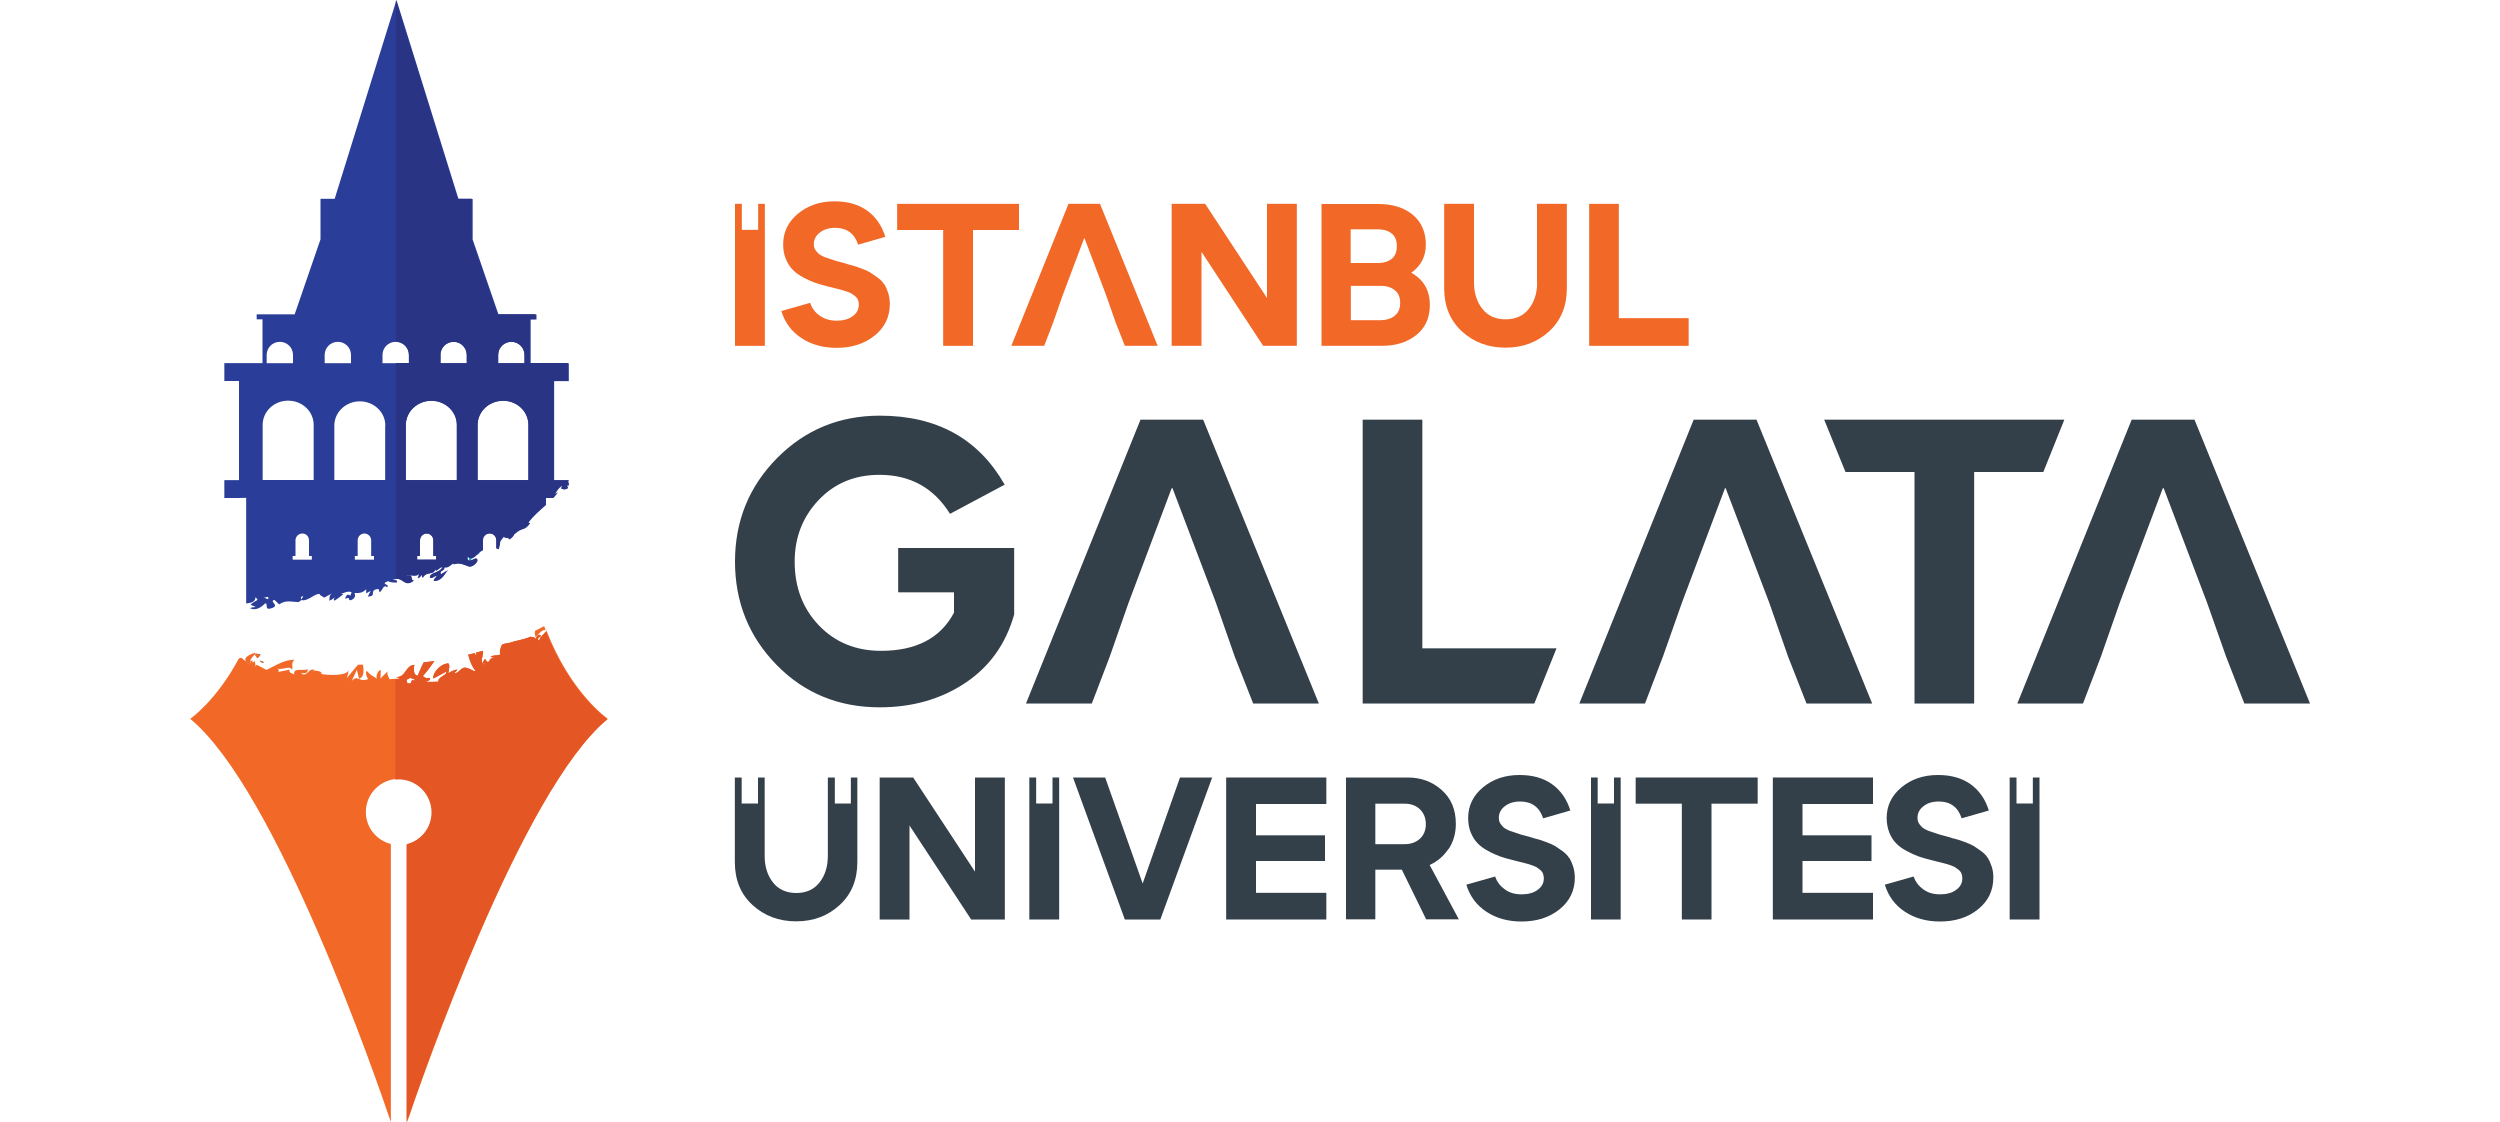 <?xml version="1.0" encoding="UTF-8"?><svg id="a" xmlns="http://www.w3.org/2000/svg" width="150px" viewBox="0 0 127.2 67.35"><defs><style>.b{fill:#333f49;}.b,.c,.d,.e,.f,.g{stroke-width:0px;}.c{fill:#249dd8;}.d{fill:#2a3d98;}.e{fill:#e55625;}.f{fill:#f26826;}.g{fill:#2a3485;}</style></defs><path class="c" d="M4.44,39.74c-.09-.07-.18-.1-.27-.09.1.1.19.15.27.09"/><path class="c" d="M4.23,39.26c-.08-.02-.16-.03-.23-.05-.03.03-.06.05-.09.08.04.07.09.14.14.2.09-.08.17-.15.18-.23"/><path class="c" d="M3.84,39.18s.02.03.03.05c.02,0,.05-.02.07-.03-.03,0-.07-.01-.1-.02"/><path class="c" d="M16.78,33.69c.14-.17.38-.47.57-.44v-.26c-.2.11-.4.22-.61.32-.02.14-.01.27.04.38"/><path class="d" d="M3.37,29.87v6.34c.28-.04.56-.08.55-.37.29.21.03.14-.29.44l.31.14c-.12.03-.22,0-.34.07.41.2.74-.13.93-.3.16.07-.07.44.34.31.58-.17-.16-.41.19-.51l.29.27c.42-.29.78-.13,1.17-.14.08-.04.12-.07.14-.11h0l.02-.04c0-.09-.11-.17.12-.2l-.12.2v.04c.42.08.8-.42,1.11-.37-.06.07.2.15.26.22l.51-.28c-.23.12-.18.29-.2.46.17-.05.23-.15.34-.2-.06.07-.12.14-.02.2.18-.12.35-.25.52-.39-.04-.02-.11-.02-.16-.01.14-.03.42-.21.65-.11,0,.07-.06.14-.06.21-.21-.15-.27.03-.33.18.39-.11.11.02.32.1.28-.07.34-.31.24-.44.32,0,.44.02.71-.22v.24c.09-.04.18-.1.27-.15l-.17.34c.6,0,0-.41.65-.45l.05.2c.22-.14.21-.49.46-.31.2-.18-.47-.17.06-.36.12.08.35.09.51.08.14-.14-.2-.19-.3-.13.76-.34.7.51,1.34.02-.29-.06.08-.44-.5-.25.24-.2.64.12.85-.2l-.1.31c.11-.03.19-.17.23-.22l.05.2c.23-.46.71-.09.76-.59,0,.39.25-.12.44-.05-.18.37-.83.31-.74.64.17.04.23-.15.4-.11.07-.08.11-.11.03,0h-.03c-.07.08-.18.21-.19.29.52.01.63-.46.86-.65l-.44.27c-.09-.33.19-.14.22-.44.3.07.38-.25.61-.23-.05.02-.04.05-.09.07.5-.22.87.19,1.08.11.22-.06.51-.4.31-.46.12-.16-.62.41-.52-.12.41.26.49-.2.91-.4v-.59c0-.22.18-.41.41-.41s.41.18.41.41v.48l.12.06c.19-.53-.07-.32.37-.82-.12.22.34.06.26.24.16-.09.28-.22.34-.37v.03c.48-.44.55-.14.92-.64l-.1-.04c.27-.39.67-.72,1.05-1.06v-.42h.44c.1-.11.2-.22.28-.33l-.25.14c.1-.02.27-.47.54-.55.01-.02.03-.03.04-.01-.01,0-.03,0-.04.01-.03.04-.05.13-.09.16.08.07.26.11.41-.02l-.07-.16.11.02v-.16s-.07-.05,0-.13v-.03h-.88v-5.95h.88v-1.07h-2.29v-2.63h.35v-.3h-2.28l-1.55-4.5v-2.43h-.85L12.39,0l-3.71,11.93h-.85v2.43l-1.55,4.5h-2.28v.3h.35v2.63h-2.29v1.07h.88v5.95h-.88v1.07h.88M18.49,21.3c0-.44.35-.79.79-.79s.79.35.79.79v.49h-1.58v-.49ZM17.25,25.49c0-.8.68-1.45,1.53-1.45s1.52.65,1.52,1.45v3.31h-3.05s0-3.31,0-3.31ZM11.04,33.58h-1.15v-.22h.17v-.94c0-.22.18-.41.4-.41s.41.18.41.41v.94h.17s0,.22,0,.22ZM14.78,33.58h-1.15v-.22h.17v-.94c0-.22.18-.41.4-.41s.4.18.4.41v.94h.17v.22h.01ZM15.02,21.3c0-.44.35-.79.79-.79s.79.35.79.79v.49h-1.57v-.49h0ZM14.48,24.04c.84,0,1.53.65,1.53,1.45v3.31h-3.06v-3.31c0-.8.69-1.45,1.53-1.45M11.55,21.3c0-.44.35-.79.79-.79s.79.35.79.79v.49h-1.58v-.49ZM11.71,25.53v3.27h-3.05v-3.27c0-.8.69-1.45,1.53-1.45s1.53.65,1.53,1.45M8.08,21.3c0-.44.35-.79.79-.79s.79.35.79.79v.49h-1.58v-.49ZM7.31,33.58h-1.15v-.22h.17v-.94c0-.22.18-.41.41-.41s.4.18.4.41v.94h.17s0,.22,0,.22ZM4.6,21.3c0-.44.35-.79.79-.79s.79.35.79.79v.49h-1.58v-.49ZM4.36,25.49c0-.8.68-1.45,1.53-1.45s1.53.65,1.53,1.45v3.31h-3.06s0-3.31,0-3.31ZM4.69,35.81c.06.31-.11,0-.34.07.11,0,.23-.07.34-.07"/><path class="f" d="M4.23,39.26l-.13-.02s-.04,0-.06-.01c-.02,0-.03,0-.05-.01-.03.03-.06.05-.09.08.04.07.09.14.14.2.09-.08.17-.15.18-.23"/><path class="f" d="M3.84,39.18s.02.03.03.05c.02,0,.05-.02.07-.03-.03,0-.07-.01-.1-.02"/><path class="f" d="M20.74,38.24c.15-.18.42-.51.6-.43-.03-.08-.06-.15-.09-.24-.05.03-.1.05-.14.07-.14.07-.27.15-.41.21-.02.14-.01.27.04.38"/><path class="f" d="M21.37,37.88c-.16.19-.45.41-.4.56-.35-.16.36-.28-.04-.36-.14.08-.16.2-.21.28.04-.16-.22-.12-.29-.16-.48.21-.81.21-1.34.39.03.02.04.03-.01,0h.01s-.02-.01-.03-.02c-.05.02-.1.04-.15.05h-.03c-.05.02-.11.04-.16.06-.11.22-.18.49-.08.58-.31.12-.36,0-.61.15.51.13-.1-.02-.06.27-.26.11-.14-.11-.28-.13-.04.04-.12.16-.11.24.04.03.1.05.19.06-.13.02-.18,0-.19-.06-.2-.14.08-.52-.02-.74-.14.04-.27.07-.41.11l.03.1-.08.03v-.11c-.14.04-.28.07-.41.1.09.36.25.77.42.93.02.17-.31-.11-.44-.11-.41-.19-.5.33-.82.29.07-.06.13-.13.2-.2-.06-.05-.48.11-.54.22-.03-.09.14-.52-.02-.61-.53.04-.96.64-.89.91.26-.13.53-.28.78-.42.07.23-.55.33-.47.61-.26.02-.53.01-.79.01.1-.02.39-.12.25-.24-.33.05-.18-.02-.41-.1.17-.17.4-.47.61-.77.03-.05.06-.09.09-.14-.21.03-.42.06-.64.08-.17.33-.3.67-.36.8-.3-.03-.24-.54-.19-.65-.56.02-.5.76-1.1.73l.23.09c-.14.06-.64-.02-.59.07-.12-.13-.24-.45-.11-.54l-.5.49c.07-.05.02-.46.05-.53-.2,0-.34.48-.21.54-.41-.29-.31-.14-.63-.48-.12.03,0,.43.09.48-.27.11-.43.05-.56,0h0c-.14-.06-.24-.1-.44.12l.31-.67.13.53h.02c.31-.12.26-.51.22-.84h-.3c-.22.27-.45.54-.68.81.04-.07.13-.46.13-.5-.09.37-1.2.34-1.73.24h.08c.12-.11-.33-.26-.53-.15.04-.07.08-.04.16-.04-.32-.31-.53.5-.85.13.33.08.41-.06.41-.21-.29.11-.89-.13-.82.31-.16-.11-.32-.08-.28-.29-.23.05-.46.09-.7.14.06-.04.12-.15-.07-.21.36.12.78-.22.93.08.04-.26-.07-.42.14-.61-.72.02-1.18.4-1.69.61l-.59-.31-.05.11-.05-.32c-.09.05-.15.1-.16.07,0-.03.02-.06.06-.1-.07,0-.13.01-.17.04,0,.04,0,.08.02.12-.06-.05-.06-.09-.02-.12,0-.16.16-.31.31-.45,0-.02-.03-.04-.04-.07-.33.13-.73.29-.5.55l.22.17c-.1-.06-.17-.12-.22-.17l-.32-.25s-.1.04-.14.05c-1.36,2.55-2.92,3.62-2.92,3.62,5.19,4.26,11.24,21.81,12.04,24.19v-16.68c-.86-.22-1.5-.99-1.5-1.92,0-1.1.89-1.99,1.99-1.99s1.99.89,1.99,1.99c0,.93-.64,1.7-1.5,1.92v16.68c.81-2.39,6.86-19.93,12.04-24.19,0,0-2.23-1.53-3.69-5.31M13.48,40.83c-.36-.1-.03.24-.43.17-.13-.28,0-.22.22-.35.02-.02.05-.04.11-.07-.04.03-.08.05-.11.07-.09.09.29.07.21.18"/><path class="f" d="M4.44,39.74c-.09-.07-.18-.1-.27-.09.1.1.19.15.27.09"/><path class="e" d="M21.37,37.88c-.16.19-.45.41-.4.56-.35-.16.36-.28-.04-.36-.14.08-.16.2-.21.28.04-.16-.22-.12-.29-.16-.48.21-.81.21-1.34.39.03.02.04.03-.01,0h.01s-.02-.01-.03-.02c-.05.02-.1.04-.15.05h-.03c-.05.02-.11.04-.16.06-.11.22-.18.49-.08.58-.31.12-.36,0-.61.15.51.13-.1-.02-.06.27-.26.11-.14-.11-.28-.13-.04.04-.12.16-.11.24.04.03.1.05.19.06-.13.02-.18,0-.19-.06-.2-.14.08-.52-.02-.74-.14.04-.27.07-.41.11l.03.1-.08.03v-.11c-.14.04-.28.07-.41.1.09.36.25.77.42.93.02.17-.31-.11-.44-.11-.41-.19-.5.33-.82.29.07-.06.13-.13.2-.2-.06-.05-.48.11-.54.22-.03-.09.14-.52-.02-.61-.53.04-.96.64-.89.91.26-.13.53-.28.78-.42.07.23-.55.33-.47.61-.26.02-.53.01-.79.01.1-.02.39-.12.25-.24-.33.05-.18-.02-.41-.1.17-.17.4-.47.61-.77.03-.05.06-.09.09-.14-.21.03-.42.06-.64.08-.17.33-.3.67-.36.8-.3-.03-.24-.54-.19-.65-.56.02-.5.76-1.1.73l.23.09s-.17.03-.28.02v6.05c.06,0,.12-.02.18-.02,1.1,0,1.99.89,1.99,1.99,0,.93-.64,1.7-1.5,1.92v16.68c.81-2.39,6.86-19.93,12.04-24.19,0,0-2.23-1.53-3.69-5.31l.03.03ZM13.05,41c-.13-.28,0-.22.22-.35-.09.09.29.07.21.18-.36-.1-.03.24-.43.17Z"/><path class="g" d="M12.34,34.94h.02c.05-.05.03-.09-.02-.12v.12Z"/><path class="g" d="M22.67,22.85v-1.07h-2.29v-2.63h.35v-.3h-2.28l-1.55-4.5v-2.43h-.85L12.35,0v20.5c.43,0,.79.35.79.79v.49h-.79v12.95c.48-.04.51.52,1.06.1-.29-.06.08-.44-.5-.25.24-.2.64.12.85-.2l-.1.31c.11-.03.19-.17.23-.22l.05.2c.23-.46.72-.09.76-.59,0,.39.25-.12.44-.05-.18.37-.83.31-.74.64.17.04.23-.15.4-.11.07-.08.11-.11.03,0h-.03c-.07.08-.18.21-.19.29.52.01.63-.46.86-.65l-.44.27c-.09-.33.19-.14.22-.44.3.07.38-.25.61-.23-.05.02-.04.05-.09.07.5-.22.87.19,1.08.11.22-.06.51-.4.31-.46.12-.16-.62.41-.52-.12.41.26.49-.2.91-.4v-.59c0-.22.18-.41.41-.41s.41.18.41.41v.48l.12.06c.19-.53-.07-.32.37-.82-.12.22.34.06.26.24.16-.09.28-.22.34-.37v.03c.48-.44.55-.14.92-.64l-.1-.04c.27-.39.67-.72,1.05-1.06v-.42h.44c.1-.11.2-.22.28-.33l-.25.14c.1-.02.27-.47.54-.55-.03.04-.05.13-.09.16.08.07.26.11.41-.02l-.07-.16.11.02v-.16s-.07-.05,0-.13v-.03h-.88v-5.95h.88-.03ZM14.78,33.58h-1.15v-.22h.17v-.94c0-.22.18-.41.4-.41s.4.18.4.41v.94h.17v.22h.01ZM16.01,28.81h-3.06v-3.31c0-.8.69-1.45,1.53-1.45s1.53.65,1.53,1.45v3.31ZM16.6,21.79h-1.57v-.49c0-.44.35-.79.79-.79s.79.35.79.79v.49h-.01ZM18.49,21.3c0-.44.35-.79.79-.79s.79.35.79.79v.49h-1.58v-.49ZM20.31,28.81h-3.05v-3.31c0-.8.68-1.45,1.53-1.45s1.52.65,1.52,1.45c0,0,0,3.31,0,3.31Z"/><path class="f" d="M41.64,17.05c-.08-.14-.22-.28-.4-.41s-.33-.23-.44-.3-.29-.15-.54-.24c-.24-.09-.41-.15-.51-.17s-.27-.07-.52-.15c-.06-.02-.16-.04-.3-.08s-.24-.06-.3-.09c-.06-.02-.15-.05-.27-.09-.12-.04-.21-.07-.27-.09s-.13-.06-.21-.1c-.08-.04-.15-.09-.19-.13s-.09-.1-.13-.15c-.04-.06-.08-.12-.1-.18s-.03-.14-.03-.22c0-.27.11-.5.35-.69s.54-.29.93-.29c.7,0,1.16.34,1.38,1.01l1.63-.47c-.21-.68-.58-1.21-1.1-1.58s-1.17-.55-1.95-.55c-.87,0-1.6.25-2.19.74-.59.49-.89,1.1-.89,1.84,0,.32.05.62.16.88.11.26.25.48.41.64.16.17.37.32.63.46.25.14.49.24.7.32.21.07.46.15.75.22.07.02.2.05.4.1.19.05.32.08.4.1s.19.05.33.1c.15.05.25.09.32.13.06.04.14.1.22.16.08.07.14.14.17.23.03.08.05.17.05.28,0,.28-.12.51-.37.69-.24.18-.56.27-.96.27s-.72-.1-1-.29-.48-.45-.59-.78l-1.73.49c.21.69.61,1.23,1.2,1.62s1.29.59,2.11.59c.91,0,1.67-.24,2.28-.73s.92-1.12.92-1.91c0-.23-.04-.46-.1-.66-.07-.21-.15-.38-.23-.52h-.02Z"/><polygon class="f" points="49.74 12.23 42.43 12.23 42.43 13.8 45.19 13.8 45.19 20.75 46.98 20.75 46.98 13.8 49.74 13.8 49.74 12.23"/><polygon class="f" points="64.62 17.88 60.91 12.23 58.9 12.23 58.9 20.75 60.69 20.75 60.69 15.11 64.39 20.75 66.41 20.75 66.41 12.23 64.62 12.23 64.62 17.88"/><path class="f" d="M73.27,16.37c.58-.41.88-.97.88-1.7s-.26-1.35-.78-1.78-1.21-.65-2.06-.65h-3.42v8.51h3.63c.84,0,1.53-.22,2.07-.66s.8-1.03.8-1.79c0-.88-.37-1.52-1.11-1.93h-.01ZM69.64,13.76h1.66c.32,0,.58.08.79.24s.32.42.32.77-.11.61-.32.77-.48.24-.79.24h-1.66v-2.02ZM72.27,18.96c-.23.17-.5.25-.81.25h-1.81v-2.06h1.81c.32,0,.59.08.81.25.23.17.34.42.34.77s-.11.62-.34.78h0Z"/><path class="f" d="M80.83,16.95c0,.63-.17,1.16-.5,1.58s-.79.63-1.39.63-1.07-.21-1.4-.63-.5-.95-.5-1.58v-4.72h-1.79v5.07c0,1.07.36,1.93,1.06,2.58.71.65,1.58.98,2.62.98s1.91-.33,2.62-.98c.7-.65,1.06-1.51,1.06-2.58v-5.07h-1.79v4.72h0Z"/><polygon class="f" points="85.73 19.09 85.73 12.23 83.95 12.23 83.95 20.75 89.92 20.75 89.92 19.09 85.73 19.09"/><polygon class="f" points="52.71 12.23 49.28 20.75 51.25 20.75 51.79 19.35 52.36 17.72 53.65 14.29 53.67 14.29 54.97 17.72 55.54 19.35 56.09 20.75 58.06 20.75 54.6 12.23 52.71 12.23"/><polygon class="f" points="34.09 13.79 33.11 13.79 33.11 12.23 32.7 12.23 32.7 20.75 34.49 20.75 34.49 12.23 34.09 12.23 34.09 13.79"/><path class="b" d="M42.51,35.54h3.33v1.22c-.81,1.53-2.27,2.29-4.38,2.29-1.51,0-2.75-.51-3.72-1.52-.97-1.01-1.46-2.29-1.46-3.83,0-1.46.48-2.69,1.44-3.7.96-1.01,2.17-1.51,3.65-1.51,1.85,0,3.26.78,4.23,2.34l3.28-1.75c-1.57-2.76-4.07-4.14-7.49-4.14-2.43,0-4.49.85-6.17,2.55-1.68,1.7-2.52,3.77-2.52,6.2s.83,4.5,2.49,6.2c1.66,1.7,3.73,2.55,6.19,2.55,1.96,0,3.67-.49,5.13-1.46s2.44-2.34,2.94-4.11v-3.99h-6.96v2.65h.02Z"/><polygon class="b" points="57.03 25.18 50.16 42.21 54.11 42.21 55.18 39.41 56.32 36.15 58.9 29.29 58.95 29.29 61.55 36.15 62.69 39.41 63.79 42.21 67.73 42.21 60.79 25.18 57.03 25.18"/><polygon class="b" points="90.22 25.18 83.36 42.21 87.3 42.21 88.37 39.41 89.52 36.15 92.1 29.29 92.14 29.29 94.75 36.15 95.89 39.41 96.99 42.21 100.93 42.21 93.99 25.18 90.22 25.18"/><polygon class="b" points="120.27 25.18 116.5 25.18 109.64 42.21 113.58 42.21 114.65 39.41 115.79 36.15 118.37 29.29 118.42 29.29 121.02 36.15 122.17 39.41 123.26 42.21 127.2 42.21 120.27 25.18"/><polygon class="b" points="73.94 25.18 70.36 25.18 70.36 42.21 80.66 42.21 81.99 38.9 73.94 38.9 73.94 25.18"/><polygon class="b" points="112.46 25.18 98.05 25.18 99.33 28.32 103.47 28.32 103.47 42.21 107.05 42.21 107.05 28.32 111.2 28.32 112.46 25.18"/><polygon class="b" points="47.1 52.3 43.39 46.65 41.38 46.65 41.38 55.17 43.17 55.17 43.17 49.53 46.87 55.17 48.89 55.17 48.89 46.65 47.1 46.65 47.1 52.3"/><polygon class="b" points="57.16 53.01 54.91 46.65 52.98 46.65 56.09 55.17 58.22 55.17 61.33 46.65 59.4 46.65 57.16 53.01"/><polygon class="b" points="62.17 55.17 68.18 55.17 68.18 53.57 63.96 53.57 63.96 51.66 68.1 51.66 68.1 50.12 63.96 50.12 63.96 48.24 68.18 48.24 68.18 46.65 62.17 46.65 62.17 55.17"/><path class="b" d="M75.52,50.94c.28-.43.43-.93.43-1.51,0-.85-.28-1.53-.85-2.03-.56-.5-1.24-.75-2.04-.75h-3.7v8.51h1.76v-2.98h1.59l1.46,2.98h1.96l-1.75-3.26c.47-.22.85-.54,1.13-.97h.01ZM73.8,50.32c-.24.22-.54.33-.93.33h-1.75v-2.43h1.75c.38,0,.69.11.93.34.23.23.35.52.35.89s-.12.65-.35.87Z"/><path class="b" d="M82.74,51.47c-.08-.14-.22-.28-.4-.41-.18-.13-.33-.23-.44-.3s-.29-.15-.54-.24c-.24-.09-.41-.15-.51-.17-.1-.02-.27-.07-.52-.15-.06-.02-.16-.04-.3-.08s-.24-.06-.3-.09c-.06-.02-.15-.05-.27-.09-.12-.04-.21-.07-.27-.09-.06-.02-.13-.06-.21-.1s-.15-.09-.19-.13-.09-.1-.13-.15c-.04-.06-.08-.12-.1-.18s-.03-.14-.03-.22c0-.27.11-.5.35-.69s.54-.29.93-.29c.7,0,1.16.34,1.38,1.01l1.63-.47c-.21-.68-.58-1.21-1.1-1.58s-1.17-.55-1.95-.55c-.87,0-1.6.25-2.19.74-.59.49-.89,1.1-.89,1.84,0,.32.05.62.16.88.11.26.25.48.41.64.16.17.37.32.63.46.25.14.49.24.7.32.21.07.46.15.75.22.07.02.2.05.4.1.19.05.32.08.4.1.08.02.19.05.33.1.15.05.25.09.32.13.06.04.14.1.22.16.08.07.14.14.17.23.03.08.05.17.05.28,0,.28-.12.51-.37.69-.24.18-.56.27-.96.27s-.72-.09-1-.29-.48-.45-.59-.78l-1.73.49c.21.69.61,1.23,1.2,1.62s1.29.59,2.11.59c.91,0,1.67-.24,2.28-.73.61-.49.92-1.12.92-1.91,0-.23-.04-.46-.1-.66-.07-.21-.15-.38-.23-.52h-.02Z"/><polygon class="b" points="86.74 48.22 89.51 48.22 89.51 55.17 91.29 55.17 91.29 48.22 94.06 48.22 94.06 46.65 86.74 46.65 86.74 48.22"/><polygon class="b" points="94.97 55.17 100.98 55.17 100.98 53.57 96.75 53.57 96.75 51.66 100.89 51.66 100.89 50.12 96.75 50.12 96.75 48.24 100.98 48.24 100.98 46.65 94.97 46.65 94.97 55.17"/><path class="b" d="M107.86,51.47c-.08-.14-.22-.28-.4-.41-.18-.13-.33-.23-.44-.3s-.29-.15-.54-.24c-.24-.09-.41-.15-.51-.17-.1-.02-.27-.07-.52-.15-.06-.02-.16-.04-.3-.08s-.24-.06-.3-.09c-.06-.02-.15-.05-.27-.09-.12-.04-.21-.07-.27-.09s-.13-.06-.21-.1-.15-.09-.19-.13c-.04-.04-.09-.1-.13-.15-.04-.06-.08-.12-.1-.18s-.03-.14-.03-.22c0-.27.11-.5.35-.69.23-.19.54-.29.93-.29.7,0,1.15.34,1.37,1.01l1.63-.47c-.21-.68-.58-1.21-1.1-1.58s-1.17-.55-1.95-.55c-.87,0-1.6.25-2.19.74s-.89,1.1-.89,1.84c0,.32.06.62.16.88.11.26.24.48.41.64.16.17.37.32.63.46.26.14.49.24.7.32.21.07.46.15.75.22.07.02.2.05.4.1.19.05.32.08.4.1.08.02.19.05.33.1.15.05.25.09.32.13.06.04.14.1.22.16.08.07.14.14.17.23.03.08.05.17.05.28,0,.28-.12.51-.37.69-.24.18-.56.27-.96.27s-.72-.09-1-.29-.48-.45-.59-.78l-1.73.49c.21.69.61,1.23,1.2,1.62s1.29.59,2.11.59c.91,0,1.67-.24,2.28-.73.61-.49.92-1.12.92-1.91,0-.23-.03-.46-.1-.66-.07-.21-.15-.38-.23-.52h0Z"/><polygon class="b" points="51.75 48.21 50.77 48.21 50.77 46.65 50.36 46.65 50.36 55.17 52.15 55.17 52.15 46.65 51.75 46.65 51.75 48.21"/><path class="b" d="M39.67,48.21h-.98v-1.56h-.42v4.72c0,.63-.17,1.16-.5,1.58s-.8.63-1.39.63-1.07-.21-1.4-.63-.5-.95-.5-1.58v-4.72h-.4v1.56h-.98v-1.56h-.41v5.07c0,1.07.35,1.93,1.06,2.58s1.58.98,2.62.98,1.91-.33,2.61-.98c.71-.65,1.06-1.51,1.06-2.58v-5.07h-.39v1.56h.02Z"/><polygon class="b" points="85.44 48.21 84.46 48.21 84.46 46.65 84.06 46.65 84.06 55.17 85.84 55.17 85.84 46.65 85.44 46.65 85.44 48.21"/><polygon class="b" points="110.57 46.65 110.57 48.21 109.59 48.21 109.59 46.65 109.18 46.65 109.18 55.17 110.97 55.17 110.97 46.65 110.57 46.65"/></svg>